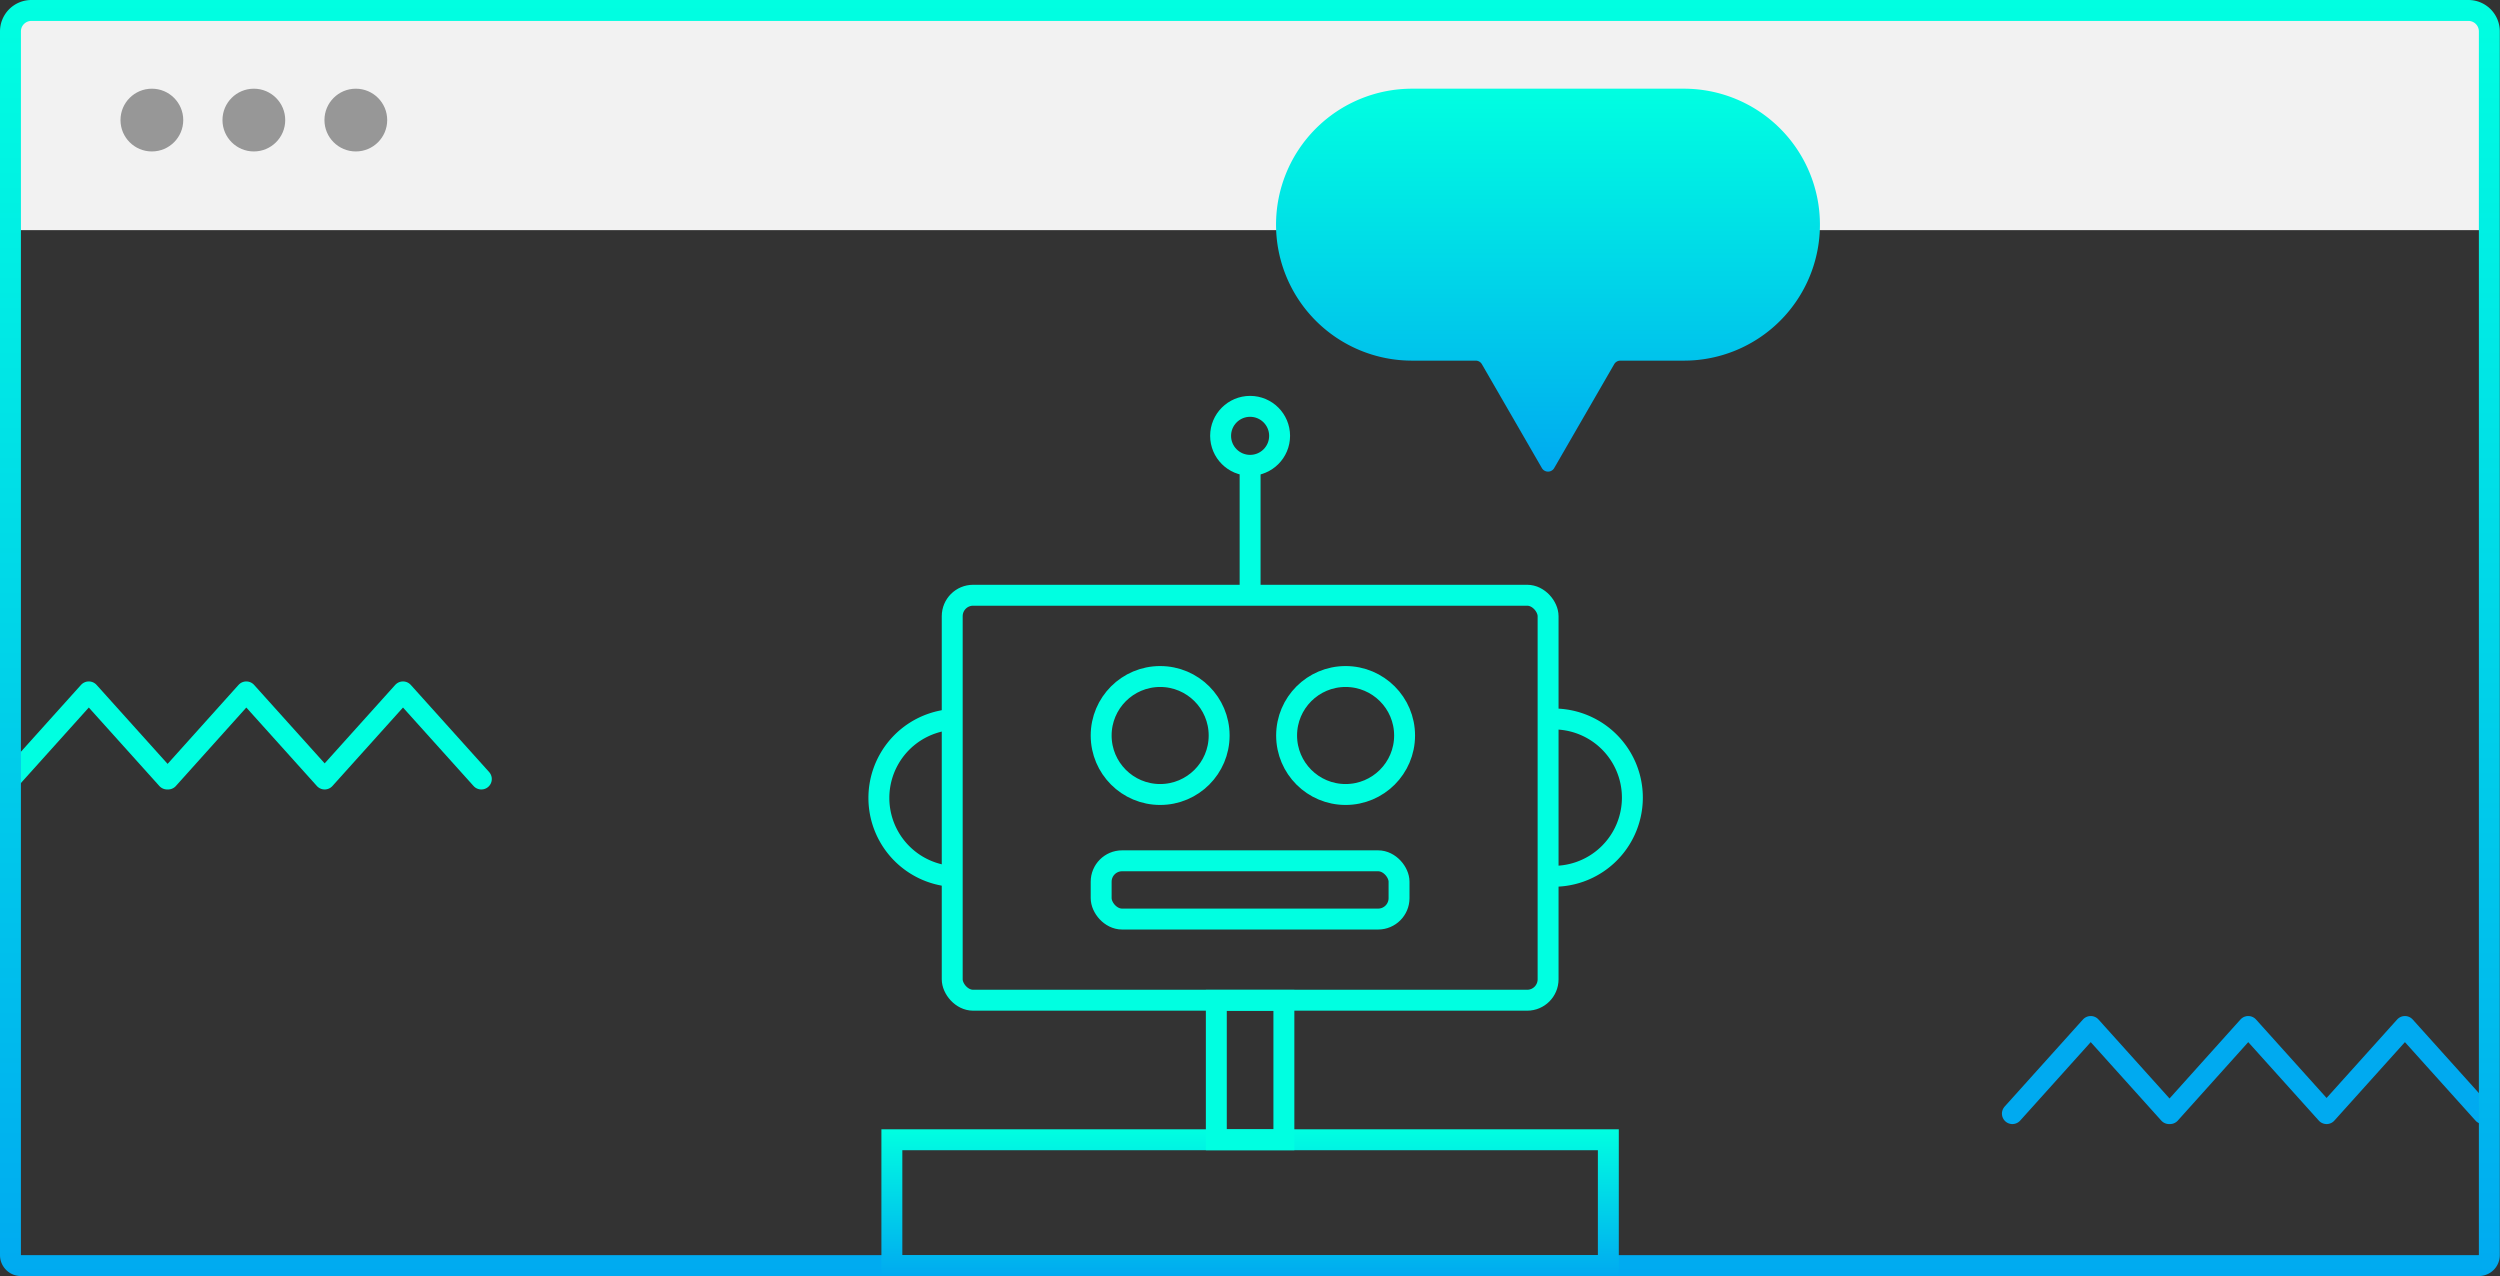 <svg xmlns="http://www.w3.org/2000/svg" xmlns:xlink="http://www.w3.org/1999/xlink" width="239.02" height="122" viewBox="0 0 239.02 122"><rect x="0" y="0" width="239.02" height="122" fill="#333333" stroke="none"/><defs><style>.cls-1,.cls-2,.cls-5,.cls-6,.cls-8{fill:none;stroke-width:2px;}.cls-1,.cls-6{stroke:#00ffe1;}.cls-1,.cls-2{stroke-linecap:round;stroke-linejoin:round;}.cls-2{stroke:#00aaf0;}.cls-3{fill:#f2f2f2;}.cls-4{fill:#979797;}.cls-5,.cls-6,.cls-8{stroke-miterlimit:10;}.cls-5{stroke:url(#linear-gradient);}.cls-7{fill:url(#linear-gradient-2);}.cls-8{stroke:url(#linear-gradient-3);}</style><linearGradient id="linear-gradient" x1="119.52" y1="122" x2="119.52" gradientUnits="userSpaceOnUse"><stop offset="0" stop-color="#00aaf0"/><stop offset="1" stop-color="#00ffe1"/></linearGradient><linearGradient id="linear-gradient-2" x1="148.01" y1="45.09" x2="148.01" y2="8.48" xlink:href="#linear-gradient"/><linearGradient id="linear-gradient-3" x1="119.52" x2="119.52" y2="107.97" xlink:href="#linear-gradient"/></defs><title>basico</title><g id="Layer_2" data-name="Layer 2"><g id="Layer_1-2" data-name="Layer 1"><polyline class="cls-1" points="46.02 74.48 38.53 66.15 31.04 74.48 23.55 66.15 16.07 74.48 15.98 74.48 8.49 66.15 1 74.48"/><polyline class="cls-2" points="237.42 106.47 229.93 98.14 222.44 106.47 214.95 98.14 207.47 106.47 207.38 106.47 199.89 98.14 192.4 106.47"/><path class="cls-3" d="M234.7,1H2.7A1.86,1.86,0,0,0,1,3V22H238V3C238,1,236.39,1,234.7,1Z"/><circle class="cls-4" cx="14.52" cy="11.48" r="3"/><circle class="cls-4" cx="24.27" cy="11.48" r="3"/><circle class="cls-4" cx="34.02" cy="11.48" r="3"/><path class="cls-5" d="M3,1H236a2,2,0,0,1,2,2V120a1,1,0,0,1-1,1H2a1,1,0,0,1-1-1V3A2,2,0,0,1,3,1Z"/><rect class="cls-6" x="91.04" y="56.91" width="56.97" height="38.72" rx="2" ry="2"/><rect class="cls-6" x="105.28" y="82.3" width="28.48" height="5.57" rx="2" ry="2"/><circle class="cls-6" cx="128.65" cy="70.32" r="5.64"/><circle class="cls-6" cx="110.92" cy="70.32" r="5.64"/><circle class="cls-6" cx="119.52" cy="41.67" r="2.82"/><path class="cls-6" d="M148,68.76a7.52,7.52,0,1,1,0,15"/><path class="cls-6" d="M91,83.79a7.52,7.52,0,0,1,0-15"/><line class="cls-6" x1="119.52" y1="44.49" x2="119.52" y2="56.91"/><path class="cls-7" d="M161,8.48H135a13,13,0,0,0-13,13h0a13,13,0,0,0,13,13h6.09a.68.68,0,0,1,.59.34l5.73,9.92a.68.68,0,0,0,1.19,0l5.73-9.92a.68.68,0,0,1,.59-.34H161a13,13,0,0,0,13-13h0A13,13,0,0,0,161,8.48Z"/><rect class="cls-8" x="85.27" y="108.97" width="68.5" height="12.03"/><rect class="cls-6" x="116.29" y="95.64" width="6.46" height="13.33"/></g></g></svg>